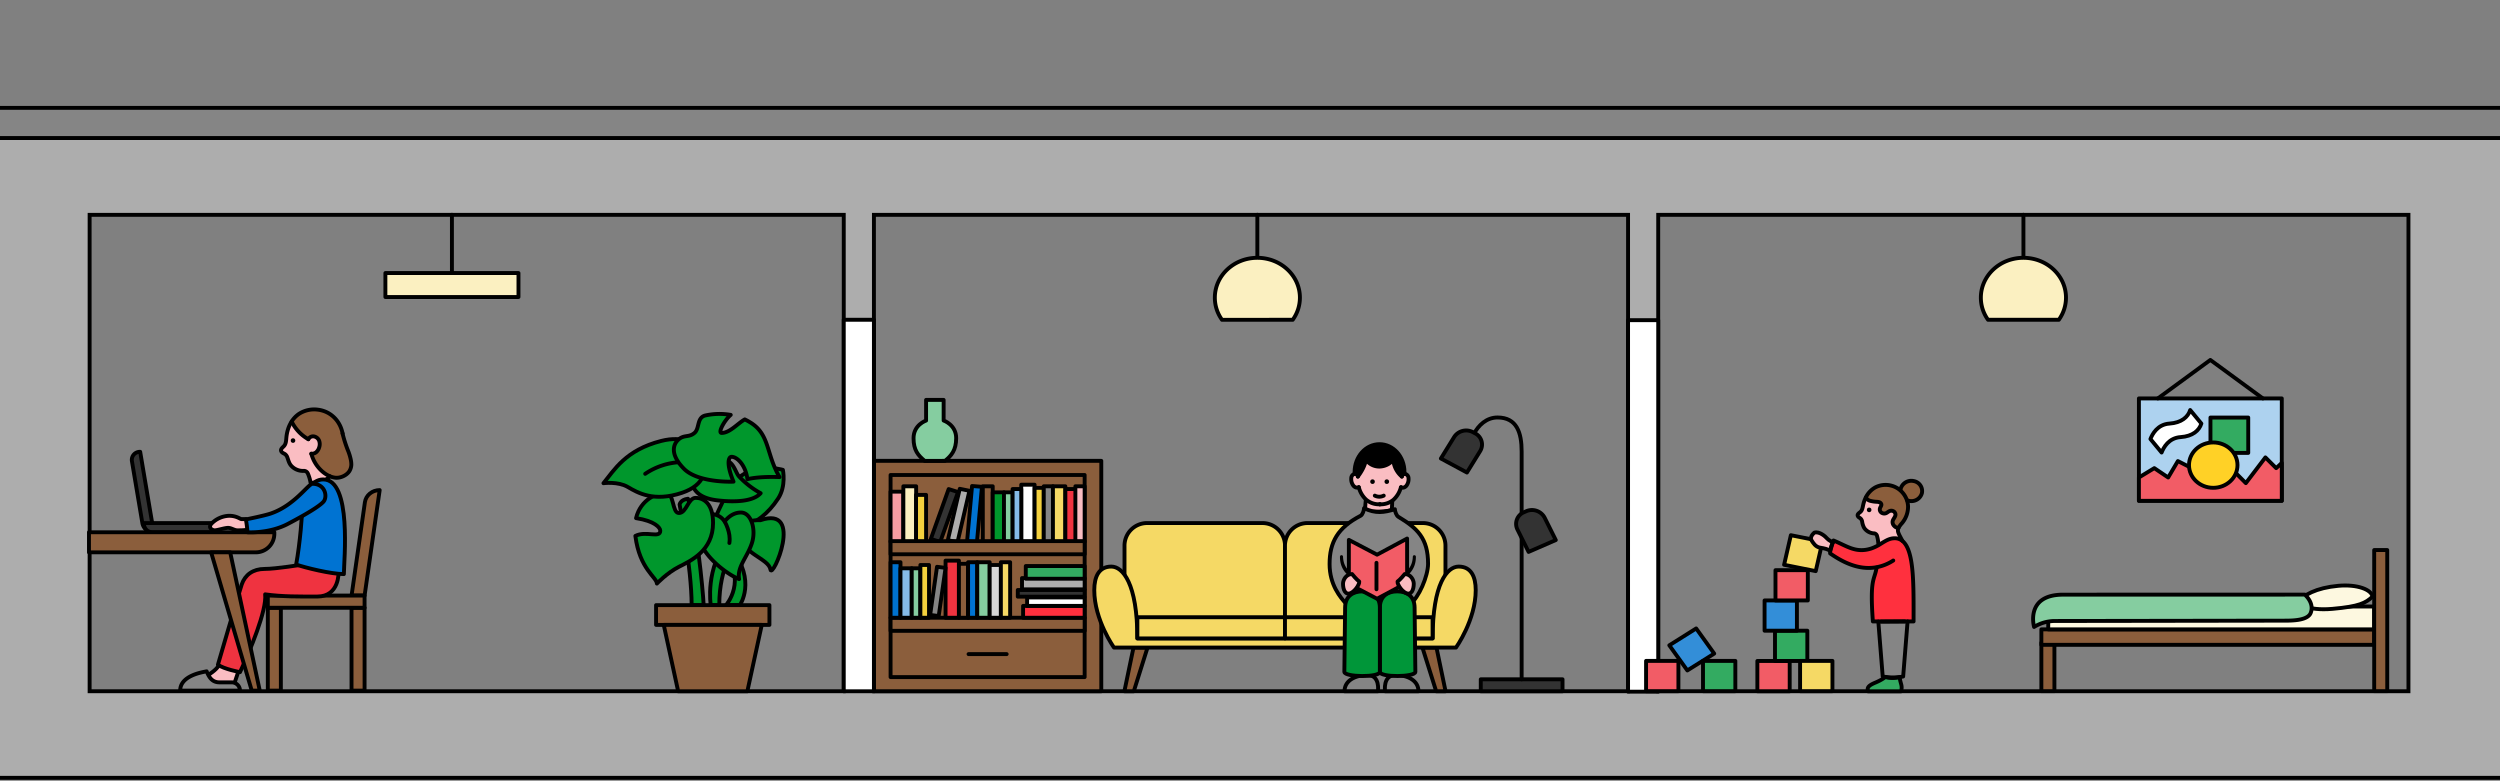 <svg xmlns="http://www.w3.org/2000/svg" viewBox="0 0 1920 599.67">
  <rect x="0" y="0" width="1920" height="599.67" fill="#808080" stroke="none"/>
  <defs>
    <style>
      .cls-1, .cls-22 {
        fill: #adadad;
      }

      .cls-1, .cls-10, .cls-11, .cls-14, .cls-15, .cls-16, .cls-17, .cls-18, .cls-19, .cls-2, .cls-20, .cls-21, .cls-22, .cls-23, .cls-24, .cls-25, .cls-26, .cls-27, .cls-29, .cls-3, .cls-30, .cls-33, .cls-4, .cls-5, .cls-6, .cls-7, .cls-8, .cls-9 {
        stroke: #000;
        stroke-width: 3px;
      }

      .cls-1, .cls-33 {
        stroke-miterlimit: 10;
      }

      .cls-2 {
        fill: #add2ef;
      }

      .cls-10, .cls-11, .cls-14, .cls-15, .cls-16, .cls-17, .cls-18, .cls-19, .cls-2, .cls-20, .cls-21, .cls-22, .cls-23, .cls-24, .cls-25, .cls-26, .cls-27, .cls-29, .cls-3, .cls-30, .cls-33, .cls-4, .cls-5, .cls-6, .cls-7, .cls-8, .cls-9 {
        stroke-linecap: round;
      }

      .cls-10, .cls-11, .cls-14, .cls-15, .cls-16, .cls-17, .cls-18, .cls-19, .cls-2, .cls-20, .cls-21, .cls-22, .cls-23, .cls-24, .cls-25, .cls-26, .cls-27, .cls-29, .cls-3, .cls-30, .cls-4, .cls-5, .cls-6, .cls-7, .cls-8, .cls-9 {
        stroke-linejoin: round;
      }

      .cls-3 {
        fill: #f25c66;
      }

      .cls-33, .cls-4 {
        fill: none;
      }

      .cls-32, .cls-5 {
        fill: #33ab61;
      }

      .cls-6 {
        fill: #ffd126;
      }

      .cls-7 {
        fill: #fff;
      }

      .cls-12, .cls-8 {
        fill: #fabdc2;
      }

      .cls-28, .cls-9 {
        fill: #858585;
      }

      .cls-10 {
        fill: #333;
      }

      .cls-11, .cls-13 {
        fill: #8b5e3c;
      }

      .cls-14 {
        fill: #ef3340;
      }

      .cls-15 {
        fill: #0073d2;
      }

      .cls-16 {
        fill: #00972c;
      }

      .cls-17 {
        fill: #0072ce;
      }

      .cls-18 {
        fill: #85bbe8;
      }

      .cls-19 {
        fill: #85cda0;
      }

      .cls-20 {
        fill: #d6d6d6;
      }

      .cls-21, .cls-31 {
        fill: #ff303e;
      }

      .cls-23 {
        fill: #f5d965;
      }

      .cls-24 {
        fill: #f3d03e;
      }

      .cls-25 {
        fill: #f79da3;
      }

      .cls-26 {
        fill: #fbf0c1;
      }

      .cls-27 {
        fill: #009639;
      }

      .cls-29 {
        fill: #fdf8e0;
      }

      .cls-30 {
        fill: #338ed8;
      }
    </style>
  </defs>
  <title>Mõõdikud_skeemid_v11_puhas_expand</title>
  <g id="Layer_1" data-name="Layer 1">
    <path class="cls-1" d="M1931.62,597.37V106H-12V597.37ZM1273.51,165h576.18V530.87H1273.51Zm-602.34,0h579.18V530.87H671.17ZM68.83,165H648V530.87H68.83Z"/>
    <g>
      <rect class="cls-2" x="1642.68" y="305.99" width="109.73" height="78.63"/>
      <polygon class="cls-3" points="1642.68 366.71 1654.51 359.53 1665.16 366.71 1672.61 354.1 1691.68 363.83 1705.16 351.28 1724.8 371.04 1739.83 351.28 1748.11 359.53 1752.41 355.54 1752.41 384.62 1642.68 384.62 1642.68 366.71"/>
      <polyline class="cls-4" points="1737.89 305.99 1697.55 276.44 1657.21 305.99"/>
      <rect class="cls-5" x="1697.63" y="320.68" width="29.02" height="27.15"/>
      <ellipse class="cls-6" cx="1699.77" cy="357.22" rx="18.62" ry="17.42"/>
      <path class="cls-7" d="M1690.64,325.28c-1.63,5.35-6.69,9.79-15.89,10.41s-13.11,8-14.64,11.85l-8.58-10.38c1.52-3.83,5.43-11.23,14.63-11.85s14.27-5.06,15.9-10.41Z"/>
    </g>
    <path class="cls-8" d="M1048.92,382.67c.07.18-.7,9.91-.7,9.91s14.06,1.32,20.73-1l.39-8.89Z"/>
    <rect class="cls-9" x="-12" y="82.85" width="1943.62" height="23.18" transform="translate(1919.62 188.87) rotate(-180)"/>
    <path class="cls-10" d="M118.09,408.84,107.66,347h0a6.18,6.18,0,0,0-6.37,7l8.07,47.87a8.67,8.67,0,0,0,8.73,7Z"/>
    <path class="cls-10" d="M110.53,401.71h50.3a6.52,6.52,0,0,1,6.52,6.52v.55a0,0,0,0,1,0,0H110.53a0,0,0,0,1,0,0v-7.07A0,0,0,0,1,110.53,401.71Z" transform="translate(277.89 810.49) rotate(-180)"/>
    <path class="cls-8" d="M183.07,515.71l-2.91,8.71s-17.71,3.05-22.81-3.88c4-3.58,8-5,11.17-10.09C174.1,506.58,183.07,515.71,183.07,515.71Z"/>
    <path class="cls-11" d="M82.56,408.78H210.69a0,0,0,0,1,0,0v15.41a0,0,0,0,1,0,0H68.34a0,0,0,0,1,0,0V423A14.22,14.22,0,0,1,82.56,408.78Z" transform="translate(279.03 832.97) rotate(-180)"/>
    <g>
      <g>
        <path class="cls-12" d="M217.86,342.83c-1.29,1.25-3,2.67-1.4,4.41.7.77,1.79,1.05,2.61,1.68a5.48,5.48,0,0,1,1.72,2.71c.72,2.05,1.2,4.06,2.64,5.8a12,12,0,0,0,5.66,3.69,12.12,12.12,0,0,0,3.87.55,3.29,3.29,0,0,1,3.48,2,31,31,0,0,1,2.06,6.93s9.75,1.64,14.71-4.87a21.75,21.75,0,0,1-5-3.08,27.31,27.31,0,0,1-9.06-14.15,5,5,0,0,0,3.88-1.31,7.71,7.71,0,0,0,2.1-3.43,7.86,7.86,0,0,0,.07-5.09,5.35,5.35,0,0,0-3.82-3.41,4.1,4.1,0,0,0-4.54,2.1A31.58,31.58,0,0,1,224,323.76l0,0a24.73,24.73,0,0,0-2.55,5.25,30.84,30.84,0,0,0-1.48,7C219.71,338.36,219.72,341,217.86,342.83Z"/>
        <path class="cls-13" d="M224,323.74l0,0a31.58,31.58,0,0,0,12.79,13.56,4.1,4.1,0,0,1,4.54-2.1,5.35,5.35,0,0,1,3.82,3.41,7.86,7.86,0,0,1-.07,5.09,7.71,7.71,0,0,1-2.1,3.43,5,5,0,0,1-3.88,1.31,27.31,27.31,0,0,0,9.06,14.15,21.75,21.75,0,0,0,5,3.08,15,15,0,0,0,4.23,1.17c4,.51,9-1.81,11-5.15a9.9,9.9,0,0,0,1.42-5,19.18,19.18,0,0,0-.45-3.85,40.87,40.87,0,0,0-1.78-6,98.08,98.08,0,0,1-4.5-13.93c-1.83-9.61-9-17-18.9-18.26a21.46,21.46,0,0,0-14.67,3.27A19.93,19.93,0,0,0,224,323.74Z"/>
      </g>
      <g>
        <path class="cls-4" d="M263.11,332.9c-1.83-9.61-9-17-18.9-18.26a21.46,21.46,0,0,0-14.67,3.27,19.93,19.93,0,0,0-5.57,5.83,24.73,24.73,0,0,0-2.55,5.25,30.84,30.84,0,0,0-1.48,7c-.23,2.36-.22,5-2.08,6.83-1.29,1.25-3,2.67-1.4,4.41.7.77,1.79,1.05,2.61,1.68a5.48,5.48,0,0,1,1.72,2.71c.72,2.05,1.2,4.06,2.64,5.8a12,12,0,0,0,5.66,3.69,12.12,12.12,0,0,0,3.87.55,3.29,3.29,0,0,1,3.48,2,31,31,0,0,1,2.06,6.93s9.75,1.64,14.71-4.87"/>
        <path class="cls-4" d="M236.8,337.32a4.1,4.1,0,0,1,4.54-2.1,5.35,5.35,0,0,1,3.82,3.41,7.86,7.86,0,0,1-.07,5.09,7.71,7.71,0,0,1-2.1,3.43,5,5,0,0,1-3.88,1.31"/>
        <path class="cls-4" d="M224,323.76a31.58,31.58,0,0,0,12.79,13.56"/>
        <path class="cls-4" d="M239.11,348.46a27.31,27.31,0,0,0,9.06,14.15,21.75,21.75,0,0,0,5,3.08,15,15,0,0,0,4.23,1.17c4,.51,9-1.81,11-5.15a9.9,9.9,0,0,0,1.42-5,19.18,19.18,0,0,0-.45-3.85,40.87,40.87,0,0,0-1.78-6,98.08,98.08,0,0,1-4.5-13.93"/>
      </g>
    </g>
    <g>
      <rect class="cls-11" x="205.68" y="466.76" width="10.02" height="63.66"/>
      <rect class="cls-11" x="269.97" y="466.76" width="10.02" height="63.66"/>
      <path class="cls-11" d="M270,457.39l10.25-71.7c.76-5.32,5.61-9.29,11.35-9.29h0l-11.59,81Z"/>
      <rect class="cls-11" x="205.68" y="457.39" width="74.31" height="9.37"/>
    </g>
    <path class="cls-14" d="M260,439.38s.84,18.76-16.31,18.76c-14.18,0-26.7.18-40.06-1.68,1.42,12-11.8,43.9-19.31,59.75,0,0-12.52-2.34-16.95-5.76,0,0,15.78-54.23,18.29-61.62s8.66-11.89,17.52-11.89,29.32-3.38,29.32-3.38Z"/>
    <path class="cls-9" d="M184.31,530.42a6.37,6.37,0,0,0-6.45-6.37h-9.34c-5.68,0-8-4-9.83-8.47-2.88.63-20.32,3.1-20.32,14.84Z"/>
    <polygon class="cls-11" points="176.79 424.19 199.51 530.42 193.35 530.42 162.15 424.19 176.79 424.19"/>
    <path class="cls-15" d="M248.18,368.2c-8.91,0-15.92,11.68-15.92,18.89s-1.86,30.57-4.82,46.47c7,2.45,26.9,7.34,36.66,7.34C264.1,430.81,270.52,368.2,248.18,368.2Z"/>
    <path class="cls-8" d="M189,398.67h-3.53c-1,0-3.75-2.54-9.43-2.54a19.7,19.7,0,0,0-13.87,6.3c-2.41,3,.87,4.87,2.79,4.87s7.69-1.89,10.2-1.89,4.73,1.89,7.23,1.89,7.13,0,9.06-1S189,398.67,189,398.67Z"/>
    <path class="cls-15" d="M240,371.56c-3.21,0-13.82,16.73-32.33,22.91-5,1.67-18.84,4.45-18.84,4.45a91.24,91.24,0,0,1,1.25,9.86s16.65,1.13,31-6.43S245,389,248.34,385.41,250.07,371.56,240,371.56Z"/>
    <g>
      <path class="cls-16" d="M546,408.61c14.84.08,35.93-1.81,51.62-25.76,6.33-9.65,3.64-22,3.64-22s-28.54-8.76-41.81,16S546,408.61,546,408.61Z"/>
      <path class="cls-16" d="M555.09,421.66c19.39,24.43,2.45,43.1,2.45,43.1h10.65s13-18.67-6.42-43.1Z"/>
      <path class="cls-16" d="M545.85,464.76s-4.62-28.8,13.87-50.54l5.13,6.13s-12.45,13.86-12.45,44.41Z"/>
      <path class="cls-16" d="M540.42,464.76c-.64-13-5.78-64.39-12.07-81.74-5.78.73-6.42,4.45-6.42,4.45s9.25,49,9.25,77.29Z"/>
      <path class="cls-16" d="M583.91,399.55s-14.92-1.79-14.72,11.84,21.23,17.55,22.49,25.95S618.24,387.84,583.91,399.55Z"/>
      <path class="cls-16" d="M540.69,357.22c4.83-1.32,9.89-6.06,16.57-3.9s7.47,9.52,10.39,12.69a66.9,66.9,0,0,0,16.53,12.78c-5.79,6.43-19.56,7-32.68,5.54-13.73-1.48-20.71-7.12-21.17-19.39S540.69,357.22,540.69,357.22Z"/>
      <path class="cls-16" d="M556.56,400.57s4.59-6.95,12.46-6.95,12,13.09,8.3,23.92-11.36,18-9.69,27.2c-10.38-4.09-31.83-20.55-31.83-37.11,0-9.31,4.48-12.78,9.94-12.78A12.37,12.37,0,0,1,556.56,400.57Z"/>
      <rect class="cls-11" x="503.86" y="464.76" width="87.06" height="15.17" transform="translate(1094.78 944.68) rotate(-180)"/>
      <polygon class="cls-11" points="520.82 530.89 573.97 530.89 585.04 479.93 509.75 479.93 520.82 530.89"/>
      <path class="cls-16" d="M521.4,394c-5.46,0-3.27-15.54-10.49-15.54-5.72,0-18.87,4.76-22.42,19.48,14.45,2.19,18.6,7.38,18.6,9.65,0,6.14-11-.2-19.13,4,3.28,25.56,16.24,31.49,16.54,36.6,0,0,7.73-8.18,16.9-12.88s26.23-12.27,26.23-33.74c0-15.27-7.65-19.22-13.33-19.22C528.4,382.38,527.31,394,521.4,394Z"/>
      <path class="cls-16" d="M507.81,338.64c-27.39,7-36.16,22.44-44.36,32.46,0,0,11.13-1.53,18.71,2.91s19.9,11.71,41.52,4.5c17.93-6,19.72-18.3,16.47-27.33C536.21,340.24,524.73,334.33,507.81,338.64Z"/>
      <path class="cls-16" d="M495.52,363.89a52.33,52.33,0,0,1,27.6-9"/>
      <path class="cls-16" d="M533.42,332.44c4-3.47,1.54-12,8.6-13.43a50.8,50.8,0,0,1,19.18-.38c-4.9,4.19-10.07,13.86-7,13.86,6.34,0,12.38-7.36,17.79-10.38,1.29.61,2.52,1.27,3.7,2,15.73,9.2,12.45,24.33,23,42.3,0,0-14.49-.79-24.65,1.59-1.42-10.47-7.51-16.9-12-17.18-2.81-.17-4.29,5.73,1.3,19.09-8.62.31-29-.77-38-9.84-11.09-11.21-8.34-19-4.17-22.58C525.5,333.7,529.09,336.19,533.42,332.44Z"/>
      <path class="cls-16" d="M556.56,400.57s4.94,8.35,3.6,16.45"/>
    </g>
    <g>
      <rect class="cls-11" x="671.17" y="353.93" width="174.62" height="176.93"/>
      <rect class="cls-11" x="683.96" y="364.8" width="149.05" height="155.21"/>
      <rect class="cls-11" x="683.96" y="474.42" width="149.05" height="10.07"/>
      <rect class="cls-17" x="683.96" y="431.79" width="7.62" height="42.63"/>
      <rect class="cls-18" x="691.57" y="436.44" width="8.64" height="37.98"/>
      <rect class="cls-14" x="726.19" y="430.56" width="10.25" height="43.86"/>
      <rect class="cls-11" x="736.44" y="432.99" width="7.04" height="41.43"/>
      <rect class="cls-15" x="743.49" y="431.79" width="7.04" height="42.63"/>
      <rect class="cls-19" x="750.53" y="431.79" width="9.54" height="42.63"/>
      <rect class="cls-20" x="760.07" y="433.91" width="8.6" height="40.52"/>
      <rect class="cls-21" x="785.74" y="465.33" width="47.26" height="9.09"/>
      <rect class="cls-7" x="788.83" y="458.85" width="44.17" height="6.48"/>
      <rect class="cls-10" x="781.66" y="453.11" width="51.34" height="5.12"/>
      <rect class="cls-22" x="784.9" y="443.96" width="48.11" height="8.64"/>
      <rect class="cls-5" x="787.8" y="434.72" width="45.2" height="9.74"/>
      <rect class="cls-23" x="768.67" y="431.79" width="7.12" height="42.63"/>
      <rect class="cls-19" x="700.21" y="436.44" width="6.64" height="37.98"/>
      <rect class="cls-24" x="706.85" y="433.91" width="6.64" height="40.52"/>
      <polygon class="cls-9" points="726.19 436.12 719.62 435.3 714.35 472.28 720.93 473.1 726.19 436.12"/>
      <rect class="cls-11" x="754.79" y="373.47" width="7.62" height="42.63"/>
      <rect class="cls-25" x="683.96" y="377.6" width="9.82" height="38.51"/>
      <rect class="cls-26" x="693.78" y="373.47" width="9.82" height="42.63"/>
      <rect class="cls-24" x="703.53" y="380.07" width="7.7" height="36.03"/>
      <polygon class="cls-15" points="754.13 373.85 746.54 373.25 742.72 415.73 750.3 416.33 754.13 373.85"/>
      <polygon class="cls-22" points="744.54 376.92 737.1 375.4 727.92 414.86 735.37 416.38 744.54 376.92"/>
      <polygon class="cls-10" points="735.79 377.88 728.57 375.61 714.86 413.91 722.09 416.17 735.79 377.88"/>
      <rect class="cls-16" x="762.41" y="378.12" width="8.64" height="37.98"/>
      <rect class="cls-7" x="784.32" y="372.25" width="10.25" height="43.86"/>
      <rect class="cls-24" x="794.57" y="374.68" width="7.04" height="41.43"/>
      <rect class="cls-9" x="801.61" y="373.47" width="7.04" height="42.63"/>
      <rect class="cls-23" x="808.65" y="373.47" width="9.54" height="42.63"/>
      <rect class="cls-14" x="818.2" y="375.59" width="8.6" height="40.52"/>
      <rect class="cls-8" x="825.89" y="373.47" width="7.12" height="42.63"/>
      <rect class="cls-19" x="771.05" y="378.12" width="6.64" height="37.98"/>
      <rect class="cls-18" x="777.68" y="375.59" width="6.64" height="40.52"/>
      <rect class="cls-11" x="683.96" y="415.6" width="149.05" height="10.07"/>
      <line class="cls-22" x1="743.85" y1="502.36" x2="773.11" y2="502.36"/>
    </g>
    <g>
      <path class="cls-23" d="M881,401.71h88.54a17.35,17.35,0,0,1,17.35,17.35v74.56a0,0,0,0,1,0,0H863.62a0,0,0,0,1,0,0V419.07A17.35,17.35,0,0,1,881,401.71Z"/>
      <path class="cls-23" d="M1004.22,401.71h88.54a17.35,17.35,0,0,1,17.35,17.35v74.56a0,0,0,0,1,0,0H986.86a0,0,0,0,1,0,0V419.07A17.35,17.35,0,0,1,1004.22,401.71Z"/>
      <polygon class="cls-11" points="870.52 497.35 863.54 530.86 870.76 530.86 881.3 497.35 870.52 497.35"/>
      <polygon class="cls-11" points="1103.21 497.35 1110.19 530.86 1102.97 530.86 1092.43 497.35 1103.21 497.35"/>
      <path class="cls-23" d="M1118.2,497.34s15.15-21.17,15.15-44.1c0-10.61-3.72-18.11-13.09-18.11-8.73,0-20,12.88-20,55.16H873.5c0-42.28-11.3-55.16-20-55.16-9.38,0-13.1,7.5-13.1,18.11,0,22.93,15.15,44.1,15.15,44.1Z"/>
      <rect class="cls-23" x="873.5" y="474.04" width="113.36" height="16.25"/>
      <rect class="cls-23" x="986.86" y="474.04" width="113.36" height="16.25"/>
    </g>
    <rect class="cls-10" x="1137.23" y="521.71" width="62.79" height="9.16"/>
    <path class="cls-4" d="M1168.62,521.71V346.77c0-14.48-3.69-26.14-18.52-26.14-8.28,0-14.67,5.71-18.52,13.26"/>
    <path class="cls-10" d="M1132.86,332.8l-1.54-.83a11,11,0,0,0-14.52,3.64l-10.2,16.52,20,10.77,10.2-16.52A9.6,9.6,0,0,0,1132.86,332.8Z"/>
    <path class="cls-10" d="M1172.1,392.65l-1.62.71a9.68,9.68,0,0,0-5.14,13.21l8.62,17.29,20.88-9.1-8.62-17.3A11,11,0,0,0,1172.1,392.65Z"/>
    <path class="cls-9" d="M1034.41,464.27c-5.18-5.5-13.29-15.24-13.29-31.08,0-16.77,6.21-27.95,23.83-37.09,1.56-.81,2.62-4.21,2.64-5.81,9,4.37,15.44,3.28,23.69.79,0,1.6,1.13,4.9,2.64,5.81,14.73,8.88,22.84,16.58,22.84,36.1,0,9.46-7.11,26.1-14.07,31.28Z"/>
    <path class="cls-9" d="M1063.73,530.86s-1.9-12.38,8-12.38c9.73,0,17.65,4.36,17.65,12.38Z"/>
    <path class="cls-9" d="M1058.25,530.86s1.9-12.38-8-12.38c-9.72,0-17.66,4.36-17.66,12.38Z"/>
    <g>
      <path class="cls-27" d="M1073.07,454.17h0c-7.31,0-13.26,3.68-13.34,12.34V516c0,4.4,27.27,4.1,27.27,0l-.59-49.48C1086.33,457.85,1080.38,454.17,1073.07,454.17Z"/>
      <path class="cls-27" d="M1046.39,454.17h0c7.31,0,13.26,3.68,13.34,12.34V516c0,4.4-27.27,4.1-27.27,0l.59-49.48C1033.13,457.85,1039.08,454.17,1046.39,454.17Z"/>
    </g>
    <g>
      <g>
        <path class="cls-12" d="M1076,374.09l-.11.17a19.53,19.53,0,0,1-5.66,9.52,15.16,15.16,0,0,1-10.49,3.52h0a15.27,15.27,0,0,1-10.49-3.52,19.46,19.46,0,0,1-5.66-9.52h-.4a2.78,2.78,0,0,1-2.31-.07,4.68,4.68,0,0,1-1.9-1.84,8.22,8.22,0,0,1-1.2-5.1,3.48,3.48,0,0,1,2.14-3.18,1.82,1.82,0,0,1,.52-.08,2.32,2.32,0,0,1,2.41,2c2.91-3.86,5.43-8.32,6.21-13a12.44,12.44,0,0,0,10.61,5.32c4.27-.18,8.52-2.3,10.56-5.84-.3,4.79,2.55,10.39,6.39,13.52a2.29,2.29,0,0,1,2-1.94,2.08,2.08,0,0,1,1,.05,3.48,3.48,0,0,1,2.14,3.18,8.29,8.29,0,0,1-1.2,5.1,4.78,4.78,0,0,1-1.89,1.84A2.71,2.71,0,0,1,1076,374.09Z"/>
        <path d="M1078.63,362.52c0,.49,0,1-.05,1.47v0a2.29,2.29,0,0,0-2,1.94c-3.84-3.13-6.69-8.73-6.39-13.52-2,3.54-6.29,5.66-10.56,5.84a12.44,12.44,0,0,1-10.61-5.32c-.78,4.68-3.3,9.14-6.21,13a2.32,2.32,0,0,0-2.41-2v-.09c0-.54-.09-.84-.09-1.38,0-11.82,8.57-21.39,19.15-21.39S1078.63,350.7,1078.63,362.52Z"/>
      </g>
      <g>
        <path class="cls-4" d="M1059.73,387.3a15.16,15.16,0,0,0,10.49-3.52,19.53,19.53,0,0,0,5.66-9.52"/>
        <path class="cls-4" d="M1059.73,387.3h0Z"/>
        <path class="cls-4" d="M1043.58,374.26a19.46,19.46,0,0,0,5.66,9.52,15.27,15.27,0,0,0,10.49,3.52"/>
        <path class="cls-4" d="M1076.61,366a2.29,2.29,0,0,1,2-1.94,2.08,2.08,0,0,1,1,.05,3.48,3.48,0,0,1,2.14,3.18,8.29,8.29,0,0,1-1.2,5.1,4.78,4.78,0,0,1-1.89,1.84,2.71,2.71,0,0,1-2.61-.1h0"/>
        <path class="cls-4" d="M1043.49,374.08a1.92,1.92,0,0,1-.31.18,2.78,2.78,0,0,1-2.31-.07,4.68,4.68,0,0,1-1.9-1.84,8.22,8.22,0,0,1-1.2-5.1,3.48,3.48,0,0,1,2.14-3.18,1.82,1.82,0,0,1,.52-.08,2.32,2.32,0,0,1,2.41,2"/>
        <path class="cls-4" d="M1040.42,363.9c0-.54-.09-.84-.09-1.38,0-11.82,8.57-21.39,19.15-21.39s19.15,9.57,19.15,21.39c0,.49,0,1-.05,1.47"/>
        <path class="cls-4" d="M1042.84,366c2.91-3.86,5.43-8.32,6.21-13a12.44,12.44,0,0,0,10.61,5.32c4.27-.18,8.52-2.3,10.56-5.84-.3,4.79,2.55,10.39,6.39,13.52"/>
      </g>
    </g>
    <g>
      <path class="cls-28" d="M1080,440.72s6.23-4.06,6.23-13.15"/>
      <path d="M1079.18,439.46a10.88,10.88,0,0,0,1.24-1,12.53,12.53,0,0,0,1.16-1.25,13.5,13.5,0,0,0,1.87-2.89,14.27,14.27,0,0,0,1.15-3.27,18.31,18.31,0,0,0,.44-3.48v-.07a1.17,1.17,0,0,1,1.24-1.12,1.19,1.19,0,0,1,1.12,1.19,20.78,20.78,0,0,1-.34,4,17.23,17.23,0,0,1-1.19,3.88,16.92,16.92,0,0,1-2.07,3.53,14.35,14.35,0,0,1-3,3,1.5,1.5,0,1,1-1.78-2.41l.07-.05Z"/>
    </g>
    <g>
      <path class="cls-28" d="M1036.51,440.72s-6.23-4.06-6.23-13.15"/>
      <path d="M1035.69,442a14.6,14.6,0,0,1-3-3,16.92,16.92,0,0,1-2.07-3.53,17.23,17.23,0,0,1-1.19-3.88,20.78,20.78,0,0,1-.34-4,1.18,1.18,0,0,1,2.36-.08v.08a18.31,18.31,0,0,0,.44,3.48,14.76,14.76,0,0,0,1.15,3.27,13.5,13.5,0,0,0,1.87,2.89,13.83,13.83,0,0,0,1.16,1.25,10.88,10.88,0,0,0,1.24,1l.07.05a1.5,1.5,0,1,1-1.64,2.51Z"/>
    </g>
    <g>
      <polygon class="cls-3" points="1080.66 447.47 1057.59 459.86 1035.92 448.49 1035.92 414.62 1057.59 425.99 1080.66 413.6 1080.66 447.47"/>
      <polyline class="cls-4" points="1057.13 432.25 1057.13 441.53 1057.13 452.55"/>
    </g>
    <path class="cls-8" d="M1078.84,440.87s-3.81,4.68-5.22,5.4,2.11,7.38,6.22,9.21,5.93-2.6,5.93-7.17C1085.77,445.31,1083.33,440.87,1078.84,440.87Z"/>
    <path class="cls-8" d="M1038.37,440.87s3.82,4.68,5.23,5.4-2.12,7.38-6.23,9.21-5.93-2.6-5.93-7.17C1031.44,445.31,1033.88,440.87,1038.37,440.87Z"/>
    <g>
      <line class="cls-4" x1="347.08" y1="164.95" x2="347.08" y2="209.7"/>
      <rect class="cls-26" x="295.98" y="209.7" width="102.21" height="18.41"/>
    </g>
    <g>
      <line class="cls-4" x1="965.64" y1="164.95" x2="965.64" y2="198.02"/>
      <path class="cls-26" d="M992.83,245.59a29.1,29.1,0,0,0,5.5-17c0-16.89-14.64-30.59-32.69-30.59S933,211.72,933,228.61a29,29,0,0,0,5.5,17Z"/>
    </g>
    <g>
      <line class="cls-4" x1="1553.99" y1="164.95" x2="1553.99" y2="198.02"/>
      <path class="cls-26" d="M1581.18,245.59a29.1,29.1,0,0,0,5.5-17c0-16.89-14.64-30.59-32.69-30.59s-32.69,13.7-32.69,30.59a29,29,0,0,0,5.5,17Z"/>
    </g>
    <path class="cls-19" d="M725.78,353.93c4.89-3.95,8.56-8.25,8.56-17.44,0-10.33-9.63-13.52-9.63-13.52V307.12H711.23V323s-9.63,3.19-9.63,13.52c0,9.19,3.44,13.18,8.57,17.44Z"/>
    <g>
      <rect class="cls-11" x="1567.77" y="493.56" width="10.02" height="37.24"/>
      <rect class="cls-11" x="1567.77" y="483.34" width="255.61" height="11.9"/>
      <rect class="cls-29" x="1573.04" y="465.79" width="250.34" height="17.55"/>
      <rect class="cls-11" x="1823.38" y="422.44" width="10.02" height="108.36"/>
      <path class="cls-29" d="M1764.92,462.88s6.22,6.51,26.39,4.72c20.82-1.86,25.39-4.43,30.75-9.35-.54-5.29-11.46-9.67-26.16-8.36C1778.93,451.4,1768.24,457.16,1764.92,462.88Z"/>
      <path class="cls-19" d="M1770.05,456.66s7.57,6.19,4.59,14c-2.14,5.62-12.86,6-19.62,6s-168.38.26-177.24.26a30.55,30.55,0,0,0-15.6,4.58s-7.12-24.8,22.35-24.8Z"/>
    </g>
    <rect class="cls-7" x="648" y="245.59" width="23.17" height="285.31"/>
    <rect class="cls-7" x="1250.35" y="245.9" width="23.17" height="285.31"/>
    <rect class="cls-3" x="1349.65" y="507.62" width="24.84" height="23.24"/>
    <rect class="cls-5" x="1363.19" y="484.38" width="24.84" height="23.24"/>
    <rect class="cls-30" x="1355.19" y="461.14" width="24.84" height="23.24"/>
    <polygon class="cls-30" points="1316.51 501.95 1295.88 514.9 1282.03 495.6 1302.66 482.65 1316.51 501.95"/>
    <rect class="cls-3" x="1363.57" y="437.9" width="24.84" height="23.24"/>
    <polygon class="cls-23" points="1394.48 438.62 1370.18 433.75 1375.38 411.03 1399.68 415.89 1394.48 438.62"/>
    <rect class="cls-23" x="1382.47" y="507.56" width="24.84" height="23.24"/>
    <rect class="cls-5" x="1307.9" y="507.56" width="24.84" height="23.24"/>
    <rect class="cls-3" x="1264.18" y="507.56" width="24.84" height="23.24"/>
    <g>
      <g>
        <path class="cls-12" d="M1393.4,409.07c-2.68,2.41-3.1,4.47-2,6.14s2.86,4.78,6.3,5.37,6.12,1.1,7.89,2.57a24,24,0,0,1,2-6.59v0s-3.41-1.7-4.52-3.07S1397.27,407.86,1393.4,409.07Z"/>
        <path class="cls-31" d="M1441.16,435.64l.07.27c-1.62,10.21-5.32,7.53-2.86,41.35h31.26c0-28.18.58-54.56-8.65-61.87a9.09,9.09,0,0,0-5.89-2c-4,0-7,2-10.42,4.09a33.35,33.35,0,0,1-7.7,3.83c-11.86,3.69-18.48-2-28.84-6.2-.16.49-.34,1-.51,1.41v0l-2,6.59a11.64,11.64,0,0,0-.06,1.89C1413.1,430.21,1426.26,438.37,1441.16,435.64Z"/>
        <path class="cls-12" d="M1428.51,393.34c-1.13.88-2.63,1.88-1.51,3.41.5.67,1.34,1,1.94,1.56a4.35,4.35,0,0,1,1.13,2.3,14,14,0,0,0,1.58,4.85,9.54,9.54,0,0,0,4.2,3.41,10,10,0,0,0,3,.75,2.57,2.57,0,0,1,2.6,1.83,24.72,24.72,0,0,1,1,5.71l2.16.32c3.38-2.1,6.46-4.09,10.42-4.09a9.09,9.09,0,0,1,5.89,2l0,0c-.89-1.9-2.64-4.7-3.22-6.72a4.45,4.45,0,0,1,.24-3.11l-.1,0a4.58,4.58,0,0,1-3.21-1.56,4.05,4.05,0,0,1-1.23-3.69c.39-1.76,2.1-3.15,2.17-4.93a3,3,0,0,0-1.35-2.54,3.42,3.42,0,0,0-3-.34c-1.06.38-1.83,1.25-2.85,1.69a3.73,3.73,0,0,1-3.65-.46,3.05,3.05,0,0,1-1.06-3.29c.33-1.05,1.29-2,1.07-3.09a2.26,2.26,0,0,0-1.39-1.49,6.76,6.76,0,0,0-2.12-.41,22.69,22.69,0,0,1-4.81-.69,5.28,5.28,0,0,1-3.56-2.59l-.08,0-.24.49a24.24,24.24,0,0,0-1.82,5.49C1430.42,389.91,1430.18,392,1428.51,393.34Z"/>
        <path class="cls-13" d="M1432.87,382.06l.08,0a5.28,5.28,0,0,0,3.56,2.59,22.69,22.69,0,0,0,4.81.69,6.76,6.76,0,0,1,2.12.41,2.26,2.26,0,0,1,1.39,1.49c.22,1.08-.74,2-1.07,3.09a3.05,3.05,0,0,0,1.06,3.29,3.73,3.73,0,0,0,3.65.46c1-.44,1.79-1.31,2.85-1.69a3.42,3.42,0,0,1,3,.34,3,3,0,0,1,1.35,2.54c-.07,1.78-1.78,3.17-2.17,4.93a4.05,4.05,0,0,0,1.23,3.69,4.58,4.58,0,0,0,3.21,1.56l.1,0a16.22,16.22,0,0,1,2.52-3.53,19.62,19.62,0,0,0,4.84-12.87,16.1,16.1,0,0,0-.83-4.82,17.53,17.53,0,0,0-5.36-7.89,16.78,16.78,0,0,0-7-3.52,17.31,17.31,0,0,0-12,1.44A17.83,17.83,0,0,0,1432.87,382.06Z"/>
        <path class="cls-32" d="M1440.29,524.19c-5.41,2.25-6.5,3.8-5.67,6.67H1460a9,9,0,0,0,.13-5.29c-.78-3-1-3.74-1-5.62l-.28,0a21.46,21.46,0,0,1-10.88-.08S1445.71,521.94,1440.29,524.19Z"/>
        <path class="cls-28" d="M1462.88,477.26h-20.33v.14l3.37,42.11a40.6,40.6,0,0,0,12.87.47l.28-.08V520a26,26,0,0,0,2.56-.44l3.39-42.25Z"/>
        <path class="cls-13" d="M1459.55,376.07l-.34.34a17.53,17.53,0,0,1,5.36,7.89l.18-.06a8,8,0,0,0,1.44.42,8.31,8.31,0,0,0,9.85-6,7.79,7.79,0,0,0-6.41-9.22A8.48,8.48,0,0,0,1459.55,376.07Z"/>
      </g>
      <g>
        <path class="cls-4" d="M1442.55,477.4l3.37,42.11a40.6,40.6,0,0,0,12.87.47l.28,0a26,26,0,0,0,2.56-.44l3.39-42.25"/>
        <line class="cls-4" x1="1462.88" y1="477.26" x2="1444.69" y2="477.4"/>
        <path class="cls-4" d="M1459.07,520v-.05l-.28.08a21.46,21.46,0,0,1-10.88-.08s-2.2,2-7.62,4.29-6.5,3.8-5.67,6.67H1460a9,9,0,0,0,.13-5.29C1459.31,522.55,1459.07,521.83,1459.07,520Z"/>
        <path class="cls-4" d="M1407.61,416.56a24,24,0,0,0-2,6.59,11.64,11.64,0,0,0-.06,1.89c7.54,5.17,20.7,13.33,35.6,10.6a35.27,35.27,0,0,0,12.87-5.16"/>
        <path class="cls-4" d="M1441.23,435.91c-1.62,10.21-5.32,7.53-2.86,41.35h31.26c0-28.18.58-54.56-8.65-61.87a9.09,9.09,0,0,0-5.89-2c-4,0-7,2-10.42,4.09a33.35,33.35,0,0,1-7.7,3.83c-11.86,3.69-18.48-2-28.84-6.2-.16.49-.34,1-.51,1.41"/>
        <path class="cls-4" d="M1407.62,416.52s-3.41-1.7-4.52-3.07-5.83-5.59-9.7-4.38c-2.68,2.41-3.1,4.47-2,6.14s2.86,4.78,6.3,5.37,6.12,1.1,7.89,2.57l2-6.59Z"/>
        <path class="cls-4" d="M1442.51,417.16a24.72,24.72,0,0,0-1-5.71,2.57,2.57,0,0,0-2.6-1.83,10,10,0,0,1-3-.75,9.54,9.54,0,0,1-4.2-3.41,14,14,0,0,1-1.58-4.85,4.35,4.35,0,0,0-1.13-2.3c-.6-.57-1.44-.89-1.94-1.56-1.12-1.53.38-2.53,1.51-3.41,1.67-1.31,1.91-3.43,2.3-5.3a24.24,24.24,0,0,1,1.82-5.49l.24-.49a17.83,17.83,0,0,1,7.27-7.73,17.31,17.31,0,0,1,12-1.44,16.78,16.78,0,0,1,7,3.52,17.53,17.53,0,0,1,5.36,7.89,16.1,16.1,0,0,1,.83,4.82,19.62,19.62,0,0,1-4.84,12.87,16.22,16.22,0,0,0-2.52,3.53,4.45,4.45,0,0,0-.24,3.11c.58,2,2.33,4.82,3.22,6.72"/>
        <path class="cls-4" d="M1433,382.09a5.28,5.28,0,0,0,3.56,2.59,22.69,22.69,0,0,0,4.81.69,6.76,6.76,0,0,1,2.12.41,2.26,2.26,0,0,1,1.39,1.49c.22,1.08-.74,2-1.07,3.09a3.05,3.05,0,0,0,1.06,3.29,3.73,3.73,0,0,0,3.65.46c1-.44,1.79-1.31,2.85-1.69a3.42,3.42,0,0,1,3,.34,3,3,0,0,1,1.35,2.54c-.07,1.78-1.78,3.17-2.17,4.93a4.05,4.05,0,0,0,1.23,3.69,4.58,4.58,0,0,0,3.21,1.56"/>
        <path class="cls-4" d="M1459.55,376.07a8.48,8.48,0,0,1,10.08-6.63,7.79,7.79,0,0,1,6.41,9.22,8.31,8.31,0,0,1-9.85,6,8,8,0,0,1-1.44-.42"/>
      </g>
    </g>
    <circle cx="225.03" cy="338.36" r="1.77"/>
    <circle cx="1435.51" cy="391.59" r="1.77"/>
    <g>
      <circle cx="1054.1" cy="369.91" r="1.77"/>
      <circle cx="1065.06" cy="369.91" r="1.77"/>
      <path class="cls-33" d="M1062.7,380.65a7.52,7.52,0,0,1-6.83,0"/>
    </g>
  </g>
</svg>
